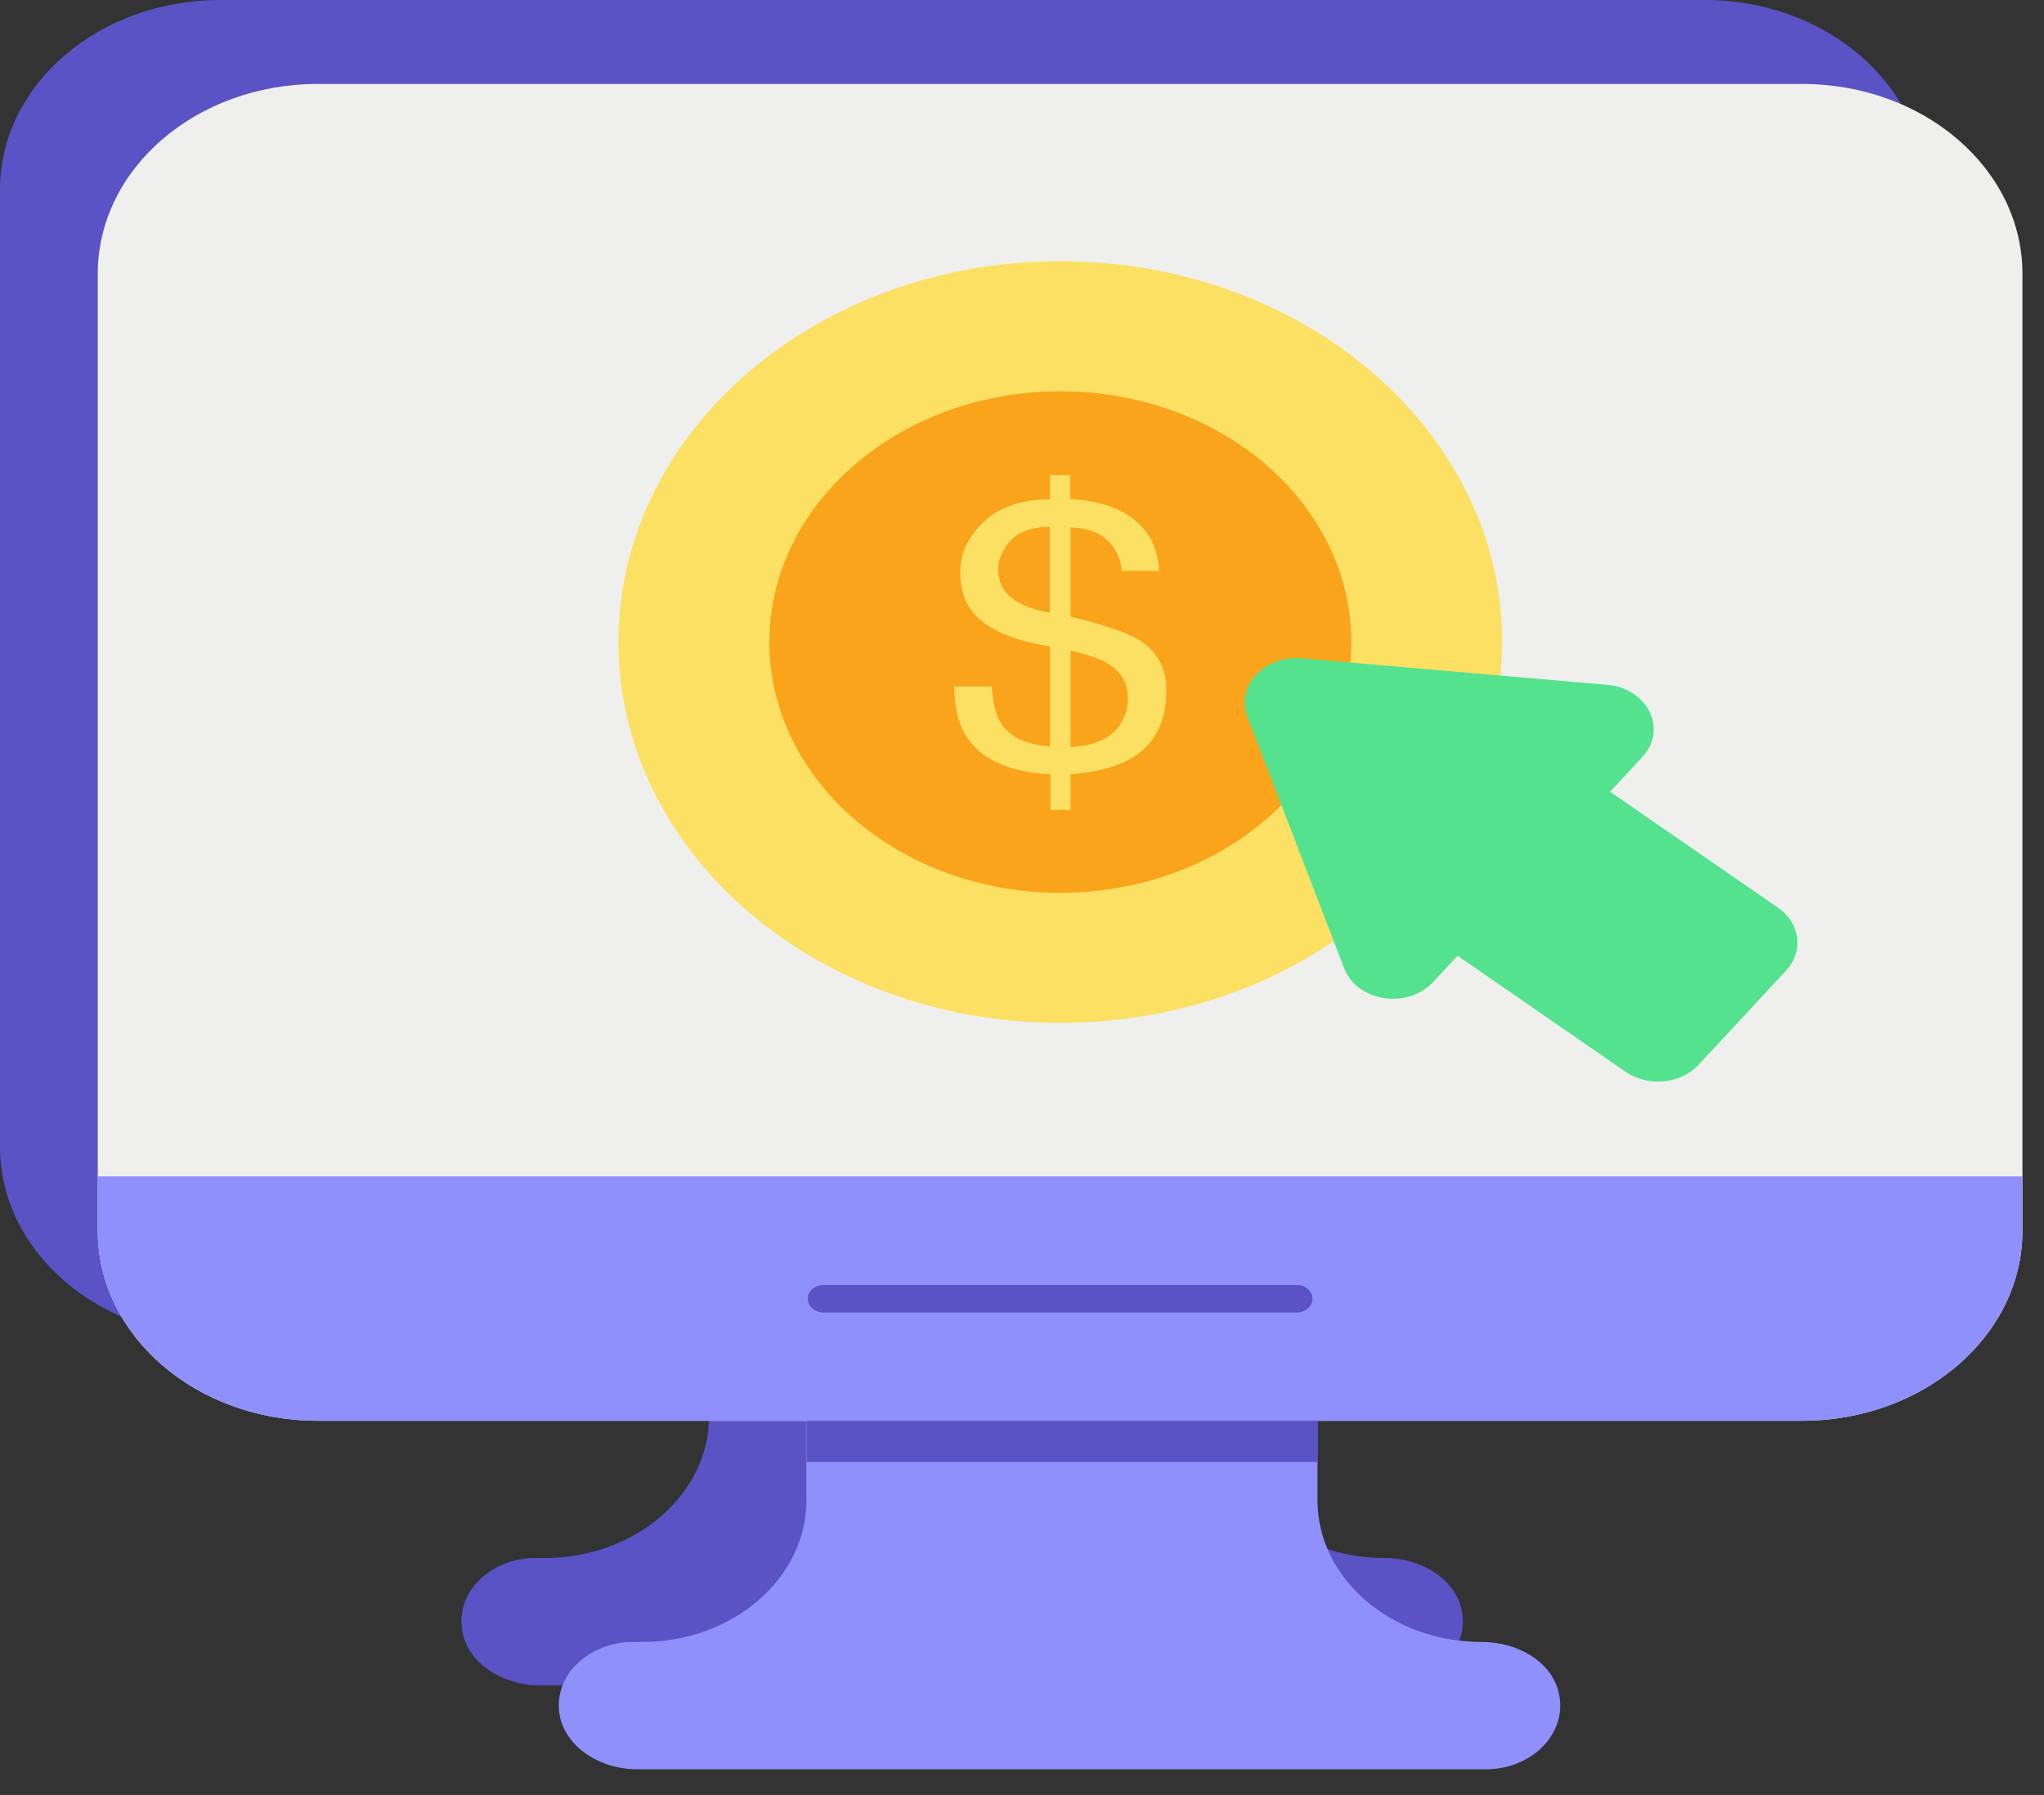 <svg width="74" height="65" viewBox="0 0 74 65" fill="none" xmlns="http://www.w3.org/2000/svg">
<rect x="0" y="0" width="74" height="65" fill="#333333" stroke="none"/>
<path d="M69.681 6.87V41.52C69.681 45.32 66.108 48.41 61.7 48.41H44.173V51.28C44.173 54.12 46.841 56.42 50.135 56.42C51.376 56.42 52.548 57.09 52.873 58.13C53.128 58.97 52.815 59.8 52.177 60.35C51.69 60.77 51.017 61.03 50.274 61.03H19.534C18.119 61.03 16.82 60.14 16.716 58.91C16.646 58.2 16.948 57.55 17.481 57.1C17.98 56.67 18.641 56.42 19.384 56.42H19.708C23.003 56.42 25.671 54.12 25.671 51.28V48.41H7.981C3.573 48.41 0 45.33 0 41.52V6.87C0 3.07 3.561 2.42819e-05 7.981 2.42819e-05H61.7C66.097 -0.01 69.681 3.07 69.681 6.87Z" fill="#5B52C5"/>
<path d="M73.22 9.92V44.57C73.22 48.37 69.647 51.45 65.239 51.45H11.508C7.1 51.45 3.539 48.37 3.539 44.57V9.92C3.539 6.11 7.1 3.04 11.508 3.04H65.239C69.647 3.04 73.22 6.11 73.22 9.92Z" fill="#EFEFED"/>
<path d="M3.539 42.6V44.57C3.539 48.37 7.1 51.45 11.508 51.45H65.239C69.647 51.45 73.22 48.37 73.22 44.57V42.6H3.539Z" fill="#8F90FB"/>
<path d="M56.397 61.17C56.652 62.02 56.339 62.84 55.701 63.39C55.214 63.81 54.541 64.07 53.799 64.07H23.07C21.644 64.07 20.356 63.18 20.24 61.95C20.171 61.24 20.484 60.58 21.017 60.14C21.505 59.72 22.177 59.46 22.92 59.46H23.244C26.527 59.46 29.195 57.16 29.195 54.33V51.46H47.697V54.33C47.697 57.16 50.365 59.46 53.648 59.46C54.912 59.46 56.084 60.13 56.397 61.17Z" fill="#8F90FB"/>
<path d="M29.207 51.45H47.709V52.94H29.207V51.45Z" fill="#5B52C5"/>
<path d="M46.936 47.53H29.826C29.501 47.53 29.246 47.31 29.246 47.03C29.246 46.75 29.501 46.53 29.826 46.53H46.936C47.261 46.53 47.516 46.75 47.516 47.03C47.516 47.31 47.261 47.53 46.936 47.53Z" fill="#5B52C5"/>
<path d="M38.387 37.04C47.222 37.04 54.383 30.866 54.383 23.25C54.383 15.634 47.222 9.46 38.387 9.46C29.552 9.46 22.391 15.634 22.391 23.25C22.391 30.866 29.552 37.04 38.387 37.04Z" fill="#FBE063"/>
<path d="M38.388 32.33C44.205 32.33 48.921 28.265 48.921 23.25C48.921 18.235 44.205 14.17 38.388 14.17C32.571 14.17 27.855 18.235 27.855 23.25C27.855 28.265 32.571 32.33 38.388 32.33Z" fill="#F9A41A"/>
<path d="M35.614 18.9C36.182 18.36 36.983 18.09 38.015 18.08V17.2H38.746V18.07C39.767 18.13 40.556 18.39 41.101 18.85C41.646 19.31 41.936 19.91 41.959 20.67H40.614C40.579 20.33 40.474 20.04 40.3 19.8C39.976 19.35 39.465 19.12 38.758 19.1V22.33C39.953 22.62 40.753 22.89 41.182 23.14C41.878 23.56 42.226 24.17 42.226 24.99C42.226 26.17 41.785 27 40.892 27.5C40.405 27.77 39.686 27.96 38.758 28.04V29.33H38.027V28.04C36.531 27.96 35.521 27.5 34.988 26.67C34.698 26.22 34.547 25.62 34.547 24.86H35.904C35.95 25.47 36.055 25.91 36.24 26.19C36.554 26.69 37.145 26.97 38.015 27.03V23.41C36.902 23.23 36.09 22.93 35.556 22.5C35.023 22.08 34.767 21.49 34.767 20.73C34.756 20.05 35.046 19.44 35.614 18.9ZM36.647 21.67C36.983 21.92 37.435 22.09 38.004 22.19V19.07C37.331 19.09 36.855 19.27 36.565 19.6C36.275 19.93 36.136 20.28 36.136 20.64C36.148 21.08 36.31 21.42 36.647 21.67ZM40.567 26.22C40.741 25.95 40.834 25.65 40.834 25.3C40.834 24.75 40.602 24.33 40.127 24.04C39.86 23.87 39.396 23.71 38.758 23.56V27.05C39.628 27.01 40.242 26.74 40.567 26.22Z" fill="#FBE063"/>
<path d="M59.463 27.41L58.291 28.67L64.37 32.87C65.182 33.43 65.309 34.45 64.66 35.15L61.493 38.56C60.843 39.26 59.66 39.37 58.848 38.81L52.77 34.61L51.888 35.56C50.96 36.56 49.127 36.28 48.663 35.06L45.16 25.95C44.731 24.85 45.775 23.72 47.121 23.84L58.199 24.8C59.66 24.93 60.379 26.42 59.463 27.41Z" fill="#54E28E"/>
</svg>
